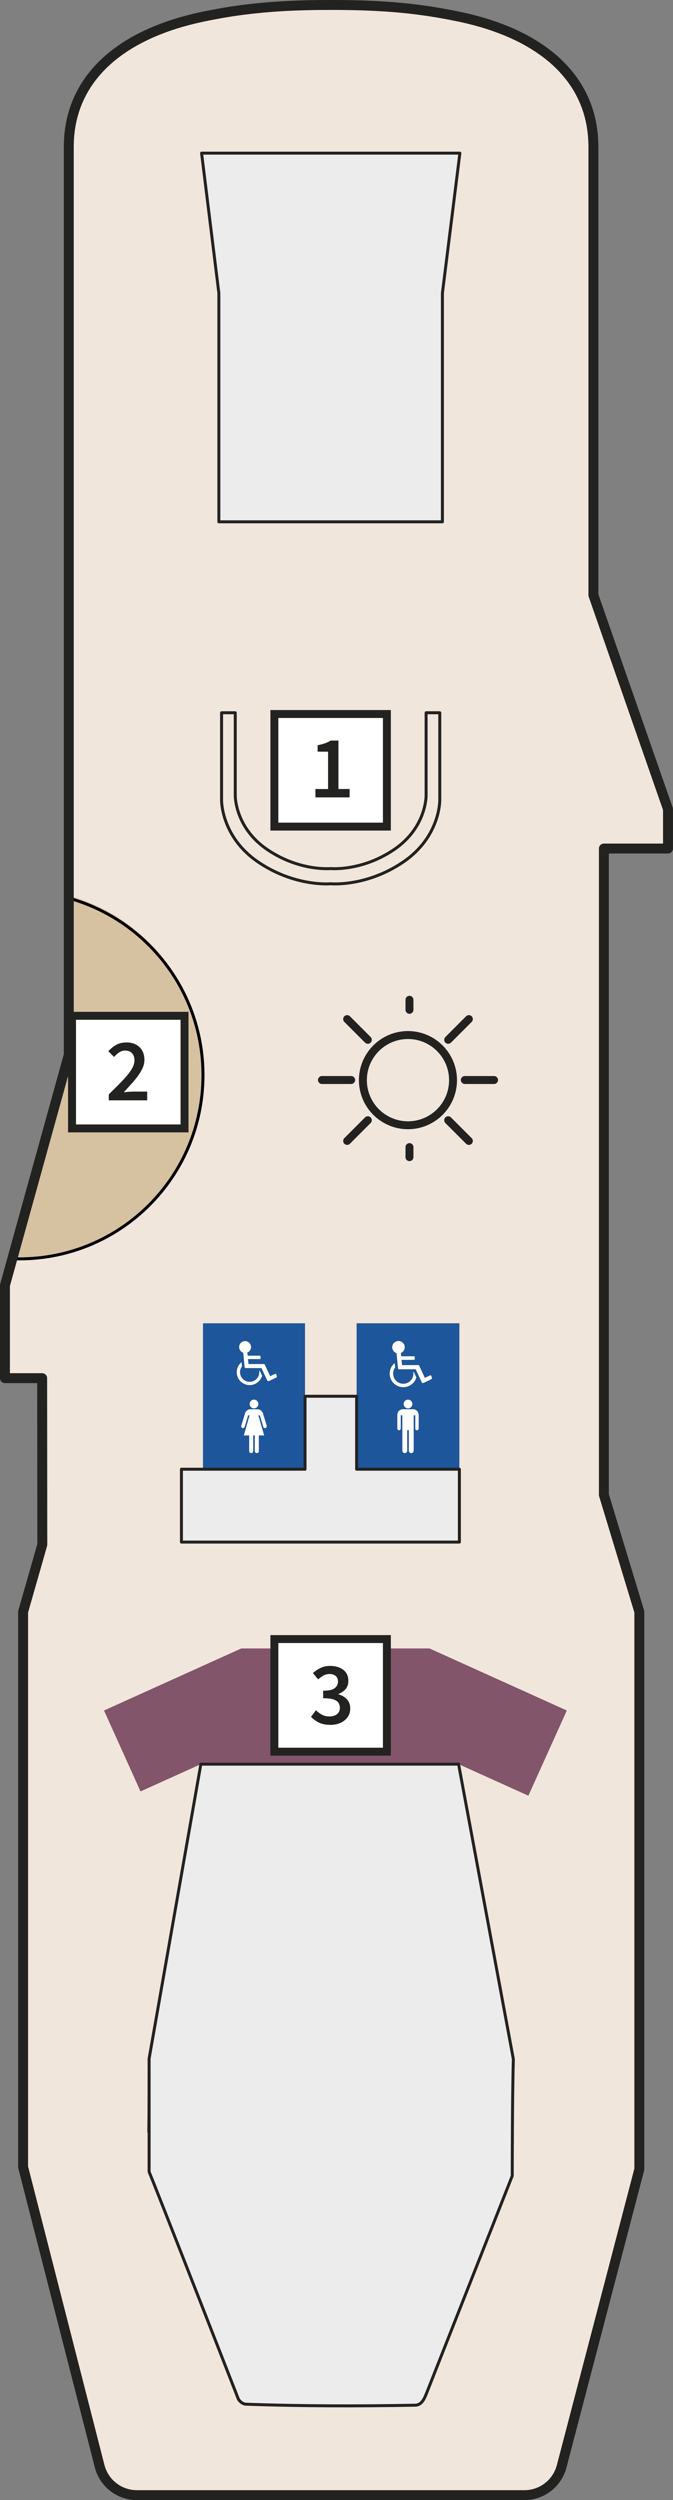 <?xml version="1.0" encoding="UTF-8"?>
<svg id="Ebene_1" data-name="Ebene 1" xmlns="http://www.w3.org/2000/svg" viewBox="0 0 466.73 1732.38">
  <rect x="0" y="0" width="466.73" height="1732.38" fill="#808080" stroke="none"/>
  <defs>
    <style>
      .cls-1, .cls-2, .cls-3, .cls-4 {
        fill: none;
      }

      .cls-5 {
        stroke-miterlimit: 2.75;
        stroke-width: 5.5px;
      }

      .cls-5, .cls-6 {
        fill: #fff;
      }

      .cls-5, .cls-3, .cls-4 {
        stroke: #222221;
      }

      .cls-7 {
        fill: #82556b;
      }

      .cls-2 {
        stroke: #000;
        stroke-miterlimit: 6.88;
      }

      .cls-2, .cls-3 {
        stroke-width: 2.06px;
      }

      .cls-8 {
        isolation: isolate;
      }

      .cls-9 {
        fill: #d6c1a1;
      }

      .cls-3, .cls-4 {
        stroke-linecap: round;
        stroke-linejoin: round;
      }

      .cls-10 {
        fill: #f1e6dc;
      }

      .cls-11 {
        fill: #222221;
      }

      .cls-12 {
        fill: #1d569a;
      }

      .cls-4 {
        stroke-width: 6.88px;
      }

      .cls-13 {
        fill: #ececec;
      }
    </style>
  </defs>
  <g class="cls-8">
    <g id="Flächen">
      <path class="cls-10" d="M221.07,3.48l-8.23.14-7.95.25-7.73.35-7.55.49-7.41.61-7.31.74-7.26.88-7.25,1.03-7.29,1.21-7.36,1.38-5.55,1.13-4.89,1.09-4.76,1.19-4.64,1.27-4.51,1.36-4.38,1.44-4.26,1.54-4.13,1.62-4,1.7-3.87,1.78-3.74,1.87-3.61,1.93-3.48,2.03-3.35,2.11-3.21,2.18-3.08,2.26-2.95,2.32-2.81,2.42-2.68,2.5-2.54,2.55-2.4,2.64-2.26,2.71-2.13,2.77-1.99,2.85-1.84,2.9-1.71,3.01-1.56,3.04-1.42,3.12-1.28,3.18-1.14,3.26-.99,3.32-.85,3.37-.7,3.45-.55,3.49-.41,3.57-.25,3.61-.1,3.69v630.09L3.43,890.62v64.34h25.79l.1,115.36-13.31,46.53v384.77l53.06,207.24c3.02,11.81,13.67,20.07,25.85,20.07h268.76c12.14,0,22.75-8.19,25.82-19.93l53.88-205.91v-386.27l-24.58-80.98v-447.89h44.47v-27.25l-51.74-148.3V101.61l-.08-3.69-.23-3.65-.37-3.57-.52-3.51-.67-3.45-.81-3.39-.96-3.34-1.1-3.25-1.25-3.2-1.39-3.14-1.53-3.06-1.67-3.01-1.82-2.92-1.95-2.87-2.1-2.79-2.24-2.71-2.37-2.65-2.51-2.57-2.65-2.52-2.79-2.42-2.92-2.36-3.06-2.26-3.19-2.2-3.32-2.13-3.45-2.03-3.58-1.97-3.72-1.87-3.85-1.82-3.98-1.71-4.1-1.62-4.23-1.56-4.36-1.47-4.49-1.38-4.61-1.29-4.73-1.19-4.86-1.13-1.03-.21-7.45-1.5-7.34-1.33-7.27-1.17-7.25-1-7.27-.86-7.33-.7-7.44-.56-7.59-.45-7.78-.33-8.02-.21-8.31-.12-6.38-.02-8.54.04h0ZM318.03,1222.44l37.98,204.35c-.76,26.53-.76,80.89-.76,80.89,0,0-57.04,144.64-59.18,150-1.61,4.05-3.44,8.95-8.26,8.95-39.22.69-77.75.69-116.97-.69-2.06,0-4.13-1.38-5.5-3.44,0,0-56.42-144.5-61.93-157.57v-78.44c0,17.2,0,33.72-.18,50.86l.18-50.86,35.89-204.06h178.74ZM247.32,967.5v50.56h71.26v50.48H125.84v-50.48h85.7v-50.56h35.78ZM163.15,493.89v57.33s-.34,22.09,22.09,37.38c22.43,15.3,44.06,13.25,44.06,13.25h.06s21.63,2.04,44.06-13.25c22.43-15.3,22.09-37.38,22.09-37.38v-57.33h9.48v60.61s.39,25.26-25.26,42.74-50.37,15.15-50.37,15.15h-.07s-24.72,2.33-50.37-15.15c-25.64-17.48-25.26-42.74-25.26-42.74v-60.61h9.48ZM318.93,106.12l-12.12,97v158.47h-155.04v-158.47l-11.98-97h179.14Z"/>
      <polygon class="cls-7" points="167.32 1142.26 167.31 1142.27 167.31 1142.26 72.13 1185.25 97.46 1241.33 139.3 1222.44 139.3 1222.44 318.03 1222.44 318.03 1222.44 366.43 1244.3 393.09 1185.25 297.93 1142.28 297.93 1142.26 167.32 1142.26"/>
      <path class="cls-9" d="M47.69,729.65L7.2,871.98c2.83.2,5.69.3,8.57.3,69.03,0,124.99-57.27,124.99-127.92,0-59.36-39.51-109.27-93.08-123.7v108.99h0Z"/>
    </g>
    <g id="Crew">
      <polygon class="cls-13" points="151.78 203.12 151.78 361.58 306.81 361.58 306.81 203.12 318.93 106.12 139.8 106.12 151.78 203.12"/>
      <rect class="cls-1" x="171.98" y="1152.64" width="112.43" height="44.26"/>
      <path class="cls-13" d="M103.22,1477.36c.18-17.14.18-33.65.18-50.86l35.89-204.06h178.74l37.98,204.35c-.76,26.53-.76,80.89-.76,80.89,0,0-57.04,144.64-59.18,150-1.61,4.05-3.44,8.95-8.26,8.95-39.22.69-77.75.69-116.97-.69-2.06,0-4.13-1.38-5.5-3.44,0,0-56.42-144.5-61.93-157.57v-78.44"/>
      <polygon class="cls-13" points="211.54 967.5 211.54 1018.06 125.83 1018.06 125.83 1068.55 318.58 1068.55 318.58 1018.06 247.32 1018.06 247.32 967.5 211.54 967.5"/>
      <path class="cls-10" d="M163.15,493.89v57.33s-.34,22.09,22.09,37.38c22.43,15.3,44.06,13.25,44.06,13.25h.06s21.63,2.04,44.06-13.25c22.43-15.3,22.09-37.38,22.09-37.38v-57.33h9.48v60.61s.39,25.26-25.26,42.74-50.37,15.15-50.37,15.15h-.07s-24.72,2.33-50.37-15.15c-25.64-17.48-25.26-42.74-25.26-42.74v-60.61h9.48Z"/>
    </g>
    <g id="Toiletten">
      <rect class="cls-12" x="140.77" y="916.95" width="70.76" height="101.11"/>
      <rect class="cls-12" x="247.32" y="916.95" width="71.26" height="101.11"/>
      <path class="cls-6" d="M282.97,975.89c-1.67,0-3.01-1.36-3.01-3.02s1.35-3.03,3.01-3.03,2.99,1.35,2.99,3.03-1.33,3.02-2.99,3.02ZM279.03,1005.21v-24.53h-1.12v9.03c0,1.82-2.37,1.82-2.37,0v-9.28c0-2.17,1.71-3.91,3.84-3.91h7.1c2.33,0,3.87,1.97,3.87,3.98v9.22c0,1.83-2.34,1.83-2.34,0v-9.03h-1.12v24.53c0,.94-.76,1.69-1.68,1.69s-1.68-.76-1.68-1.69v-14.22h-1.13v14.22c0,.94-.75,1.69-1.69,1.69s-1.68-.76-1.68-1.69h-.01Z"/>
      <path class="cls-6" d="M179.17,980.73h0l4.03,13.93h-3.71v10.85c0,1.86-2.77,1.84-2.77,0v-10.91h-1.12v10.9c0,1.87-2.79,1.87-2.79,0v-10.84h-3.72l3.98-13.93h-1l-2.33,7.85c-.55,1.72-2.89,1.02-2.35-.81l2.58-8.55c.28-.97,1.49-2.69,3.62-2.69h5.09c2.1,0,3.32,1.73,3.65,2.69l2.58,8.53c.52,1.83-1.81,2.59-2.37.8l-2.32-7.82h-1.06ZM179.17,980.73h0ZM179.17,980.73h0ZM179.17,980.73h0ZM179.17,980.73h0ZM176.16,975.9c-1.67,0-3.01-1.36-3.01-3.03s1.35-3.03,3.01-3.03,3.01,1.36,3.01,3.03-1.36,3.03-3.01,3.03Z"/>
      <path class="cls-6" d="M191.62,952.43c.21.45.42,1.13.41,1.53-.03.33-.24.5-.65.7l-4.36,2.06c-.61.3-.95.36-1.18.31-.19-.05-.36-.19-.52-.51l-4-8.55h-10.96c-.3,0-.43-.06-.54-.21-.1-.13-.17-.4-.19-.79l-.94-9.64c-1.65-.54-2.84-2.08-2.84-3.92,0-2.28,1.84-4.12,4.12-4.12s4.12,1.84,4.12,4.12c0,1.72-1.05,3.19-2.55,3.8l.21,2.18h8.36c.25,0,.36.05.46.17.11.14.17.47.17,1.01s-.06.85-.17,1c-.1.12-.21.17-.46.17h-8.13l.33,3.45h10.64s.09,0,.13,0h.02s.03,0,.06,0h.05s.02,0,.03,0c0,0,.01,0,.02,0,.01,0,.03.01.05.02h.01s.03.01.04.03c0,0,.02.01.02.01,0,0,.01.01.01.01.09.07.16.17.24.34l3.74,8.01,3.2-1.51c.32-.15.48-.19.61-.17.2.03.3.14.43.43M167.38,944.02s-.08.01-.12.04c-1.96,1.71-3.09,4.17-3.09,6.76,0,4.94,4.03,8.96,8.97,8.96,1.97,0,3.85-.63,5.42-1.82,1.52-1.15,2.65-2.79,3.19-4.62.01-.04,0-.08-.01-.12l-1.58-3.36c-.03-.06-.09-.1-.16-.1h-.06s-.1.02-.13.06c-.03.03-.05.09-.04.14.04.3.06.58.06.87,0,3.68-3,6.68-6.68,6.68s-6.69-3-6.69-6.68c0-1.44.45-2.81,1.31-3.96.02-.03.03-.08.03-.12l-.25-2.57c0-.06-.05-.12-.11-.14-.02,0-.04-.01-.06-.01"/>
      <path class="cls-6" d="M299.12,953.49c.22.47.44,1.18.43,1.61-.03.35-.25.53-.69.74l-4.59,2.17c-.65.31-1,.38-1.24.33-.2-.06-.39-.21-.55-.54l-4.2-8.99h-11.53c-.31,0-.45-.06-.56-.21-.11-.14-.18-.42-.2-.83l-.98-10.14c-1.73-.56-2.99-2.19-2.99-4.11,0-2.39,1.93-4.33,4.33-4.33s4.33,1.94,4.33,4.33c0,1.81-1.11,3.36-2.68,4l.22,2.29h8.79c.27,0,.39.05.48.18.12.15.18.5.18,1.06s-.07.89-.18,1.05c-.1.13-.22.18-.48.18h-8.55l.35,3.63h11.18s.1,0,.14,0h.03s.03,0,.06,0h.05s.03,0,.03,0,.02,0,.03,0c.02,0,.03.01.05.02h.01s.03.02.05.03c0,0,.02.01.02.01,0,0,.02.01.02.01.09.07.17.18.25.36l3.93,8.42,3.37-1.6c.33-.16.51-.19.63-.18.21.03.31.14.46.46M273.62,944.64s-.09.02-.12.05c-2.06,1.8-3.25,4.39-3.25,7.11,0,5.2,4.23,9.43,9.43,9.43,2.08,0,4.05-.66,5.7-1.92,1.6-1.21,2.78-2.94,3.34-4.85.01-.04,0-.09-.01-.13l-1.65-3.54c-.03-.06-.09-.1-.17-.1h-.07s-.1.02-.14.06c-.03.03-.05.09-.04.14.04.31.06.62.06.92,0,3.87-3.15,7.03-7.03,7.03s-7.03-3.15-7.03-7.03c0-1.51.47-2.96,1.38-4.17.03-.03.04-.08.03-.12l-.26-2.7c0-.07-.05-.12-.12-.15-.02,0-.05-.01-.07-.01"/>
    </g>
    <g id="Konturen">
      <path class="cls-3" d="M29.23,954.96H3.44v-64.34l44.26-159.7V100.83l.11-3.69.25-3.61.41-3.57.55-3.49.7-3.45.85-3.37.99-3.32,1.14-3.26,1.28-3.18,1.42-3.12,1.56-3.04,1.71-3.01,1.84-2.9,1.99-2.85,2.13-2.77,2.26-2.71,2.4-2.64,2.54-2.55,2.68-2.5,2.81-2.42,2.95-2.32,3.08-2.26,3.21-2.18,3.35-2.11,3.48-2.03,3.61-1.93,3.74-1.87,3.87-1.78,4-1.7,4.13-1.62,4.26-1.54,4.38-1.44,4.51-1.36,4.64-1.27,4.76-1.19,4.89-1.09,5.55-1.13,7.36-1.38,7.29-1.21,7.25-1.03,7.26-.88,7.31-.74,7.41-.61,7.55-.49,7.73-.35,7.95-.25,8.23-.14,8.54-.04,6.38.02,8.31.12,8.02.21,7.78.33,7.59.45,7.44.56,7.33.7,7.27.86,7.25,1,7.27,1.17,7.34,1.33,7.45,1.5,1.03.21,4.86,1.13,4.73,1.19,4.61,1.29,4.49,1.38,4.36,1.47,4.23,1.56,4.1,1.62,3.98,1.71,3.85,1.82,3.72,1.87,3.58,1.97,3.45,2.03,3.32,2.13,3.19,2.2,3.06,2.26,2.92,2.36,2.79,2.42,2.65,2.52,2.51,2.57,2.37,2.66,2.24,2.71,2.1,2.79,1.95,2.87,1.82,2.92,1.67,3.01,1.53,3.06,1.39,3.14,1.25,3.2,1.1,3.25.96,3.34.81,3.39.67,3.45.52,3.51.37,3.57.23,3.65.08,3.69v310.81l51.74,148.3v27.25h-44.47v447.89l24.58,80.98v386.27l-53.88,205.91c-3.08,11.74-13.68,19.93-25.82,19.93H94.94c-12.19,0-22.83-8.26-25.85-20.07l-53.06-207.24v-384.77l13.31-46.54-.1-115.36h0Z"/>
      <path class="cls-2" d="M8.54,872.2c1.63.06,3.27.1,4.91.1,70.32,0,127.32-57,127.32-127.32,0-58.45-39.39-107.71-93.08-122.66"/>
      <polygon class="cls-3" points="151.78 203.12 151.78 361.58 306.81 361.58 306.81 203.12 318.93 106.12 139.8 106.12 151.78 203.12"/>
      <path class="cls-3" d="M103.22,1477.36c.18-17.14.18-33.65.18-50.86l35.89-204.06h178.74l37.98,204.35c-.76,26.53-.76,80.89-.76,80.89,0,0-57.04,144.64-59.18,150-1.61,4.05-3.44,8.95-8.26,8.95-39.22.69-77.75.69-116.97-.69-2.06,0-4.13-1.38-5.5-3.44,0,0-56.42-144.5-61.93-157.57v-78.44"/>
      <polygon class="cls-3" points="211.54 967.5 211.54 1018.06 125.83 1018.06 125.83 1068.55 318.58 1068.55 318.58 1018.06 247.32 1018.06 247.32 967.5 211.54 967.5"/>
      <path class="cls-3" d="M163.15,493.89v57.33s-.34,22.09,22.09,37.38c22.43,15.3,44.06,13.25,44.06,13.25h.06s21.63,2.04,44.06-13.25c22.43-15.3,22.09-37.38,22.09-37.38v-57.33h9.48v60.61s.39,25.26-25.26,42.74-50.37,15.15-50.37,15.15h-.07s-24.72,2.33-50.37-15.15c-25.64-17.48-25.26-42.74-25.26-42.74v-60.61h9.48Z"/>
    </g>
    <g id="Nummern">
      <g>
        <rect class="cls-5" x="190.28" y="494.76" width="78.02" height="78.02"/>
        <path class="cls-11" d="M218.73,552.55v-5.82h8.79v-25.89h-7.25v-4.46c1.94-.37,3.63-.82,5.08-1.33,1.44-.52,2.79-1.15,4.03-1.89h5.33v33.56h7.75v5.82h-23.72Z"/>
      </g>
      <g>
        <rect class="cls-5" x="49.95" y="703.88" width="78.02" height="78.02"/>
        <path class="cls-11" d="M75.43,762.47v-4.15c3.67-3.55,6.84-6.72,9.5-9.51,2.66-2.79,4.71-5.33,6.16-7.62,1.44-2.29,2.17-4.43,2.17-6.41s-.56-3.72-1.67-4.95c-1.11-1.24-2.72-1.86-4.83-1.86-1.53,0-2.92.43-4.18,1.3-1.26.87-2.43,1.9-3.5,3.1l-3.96-3.96c1.82-1.94,3.7-3.44,5.64-4.49,1.94-1.05,4.25-1.58,6.94-1.58,3.8,0,6.82,1.09,9.08,3.28,2.25,2.19,3.38,5.12,3.38,8.79,0,2.31-.65,4.68-1.95,7.09-1.3,2.42-3.03,4.89-5.2,7.4s-4.55,5.16-7.15,7.93c1.03-.08,2.15-.17,3.34-.28,1.2-.1,2.27-.16,3.22-.16h9.66v6.07h-26.64Z"/>
      </g>
      <g>
        <rect class="cls-5" x="190.28" y="1135.76" width="78.02" height="78.02"/>
        <path class="cls-11" d="M229.08,1195.2c-3.18,0-5.86-.54-8.02-1.64-2.17-1.09-3.96-2.4-5.36-3.93l3.41-4.58c1.2,1.2,2.56,2.22,4.09,3.06,1.53.85,3.28,1.27,5.26,1.27,2.15,0,3.89-.53,5.23-1.58,1.34-1.05,2.01-2.51,2.01-4.37,0-1.36-.34-2.55-1.03-3.56-.68-1.01-1.86-1.78-3.53-2.32-1.67-.54-4.02-.8-7.03-.8v-5.2c3.88,0,6.56-.6,8.05-1.8,1.49-1.2,2.23-2.7,2.23-4.52,0-1.65-.52-2.94-1.55-3.87-1.03-.93-2.46-1.39-4.27-1.39-1.53,0-2.93.34-4.21,1.03s-2.52,1.58-3.72,2.7l-3.65-4.4c1.69-1.49,3.5-2.68,5.42-3.59,1.92-.91,4.05-1.36,6.41-1.36,3.8,0,6.87.89,9.23,2.69,2.35,1.8,3.53,4.36,3.53,7.71,0,2.19-.61,4.04-1.82,5.55-1.22,1.51-2.9,2.68-5.04,3.5v.25c2.31.62,4.25,1.75,5.82,3.41,1.57,1.65,2.35,3.78,2.35,6.38,0,2.39-.63,4.44-1.89,6.13s-2.93,2.99-5.02,3.9c-2.08.91-4.39,1.36-6.9,1.36h0Z"/>
      </g>
    </g>
    <g id="Außenkontur">
      <path class="cls-4" d="M29.23,954.96H3.44v-64.34l44.26-159.7V100.83l.11-3.69.25-3.61.41-3.57.55-3.49.7-3.45.85-3.37.99-3.32,1.14-3.26,1.28-3.18,1.42-3.12,1.56-3.04,1.71-3.01,1.84-2.9,1.99-2.85,2.13-2.77,2.26-2.71,2.4-2.64,2.54-2.55,2.68-2.5,2.81-2.42,2.95-2.32,3.08-2.26,3.21-2.18,3.35-2.11,3.48-2.03,3.61-1.93,3.74-1.87,3.87-1.78,4-1.7,4.13-1.62,4.26-1.54,4.38-1.44,4.51-1.36,4.64-1.27,4.76-1.19,4.89-1.09,5.55-1.13,7.36-1.38,7.29-1.21,7.25-1.03,7.26-.88,7.31-.74,7.41-.61,7.55-.49,7.73-.35,7.95-.25,8.23-.14,8.54-.04,6.38.02,8.31.12,8.02.21,7.78.33,7.59.45,7.44.56,7.33.7,7.27.86,7.25,1,7.27,1.17,7.34,1.33,7.45,1.5,1.03.21,4.86,1.13,4.73,1.19,4.61,1.29,4.49,1.38,4.36,1.47,4.23,1.56,4.1,1.62,3.98,1.71,3.85,1.82,3.72,1.87,3.58,1.97,3.45,2.03,3.32,2.13,3.19,2.2,3.06,2.26,2.92,2.36,2.79,2.42,2.65,2.52,2.51,2.57,2.37,2.66,2.24,2.71,2.1,2.79,1.95,2.87,1.82,2.92,1.67,3.01,1.53,3.06,1.39,3.14,1.25,3.2,1.1,3.25.96,3.34.81,3.39.67,3.45.52,3.51.37,3.57.23,3.65.08,3.69v310.81l51.74,148.3v27.25h-44.47v447.89l24.58,80.98v386.27l-53.88,205.91c-3.08,11.74-13.68,19.93-25.82,19.93H94.94c-12.19,0-22.83-8.26-25.85-20.07l-53.06-207.24v-384.77l13.31-46.54-.1-115.36h0Z"/>
    </g>
    <g id="Icon">
      <g>
        <path class="cls-11" d="M319.6,748.37c0,1.52,1.23,2.75,2.75,2.75h20.28c1.52,0,2.75-1.23,2.75-2.75s-1.23-2.75-2.75-2.75h-20.28c-1.52,0-2.75,1.23-2.75,2.75Z"/>
        <path class="cls-11" d="M308.87,778.19l14.35,14.35c1.07,1.07,2.82,1.07,3.89,0,.52-.52.81-1.21.81-1.95s-.29-1.42-.81-1.95l-14.35-14.35c-1.07-1.07-2.82-1.07-3.89,0-1.07,1.07-1.07,2.82,0,3.89Z"/>
        <path class="cls-11" d="M257.03,778.19c.52-.52.81-1.21.81-1.95s-.29-1.42-.81-1.95c-1.07-1.07-2.82-1.07-3.89,0l-14.34,14.35c-1.07,1.07-1.07,2.82,0,3.89,1.07,1.07,2.82,1.07,3.89,0l14.34-14.35Z"/>
        <path class="cls-11" d="M283.97,792.11c-1.52,0-2.75,1.23-2.75,2.75v6.97c0,1.52,1.23,2.75,2.75,2.75s2.75-1.23,2.75-2.75v-6.97c0-1.52-1.23-2.75-2.75-2.75Z"/>
        <path class="cls-11" d="M246.3,748.37c0-1.52-1.23-2.75-2.75-2.75h-20.28c-1.52,0-2.75,1.23-2.75,2.75s1.23,2.75,2.75,2.75h20.28c1.52,0,2.75-1.23,2.75-2.75Z"/>
        <path class="cls-11" d="M248.91,748.46c0,18.75,15.25,34.01,34.01,34.01s34.01-15.25,34.01-34.01-15.25-34.01-34.01-34.01-34.01,15.25-34.01,34.01ZM282.93,719.96c15.72,0,28.51,12.78,28.51,28.51s-12.78,28.51-28.51,28.51-28.51-12.78-28.51-28.51,12.78-28.51,28.51-28.51Z"/>
        <path class="cls-11" d="M238.8,708.11l14.34,14.35c1.07,1.07,2.82,1.07,3.89,0,.52-.52.81-1.21.81-1.95s-.29-1.42-.81-1.95l-14.34-14.35c-1.07-1.07-2.82-1.07-3.89,0-1.07,1.07-1.07,2.82,0,3.89Z"/>
        <path class="cls-11" d="M281.22,692.77v6.97c0,1.52,1.23,2.75,2.75,2.75s2.75-1.23,2.75-2.75v-6.97c0-1.52-1.23-2.75-2.75-2.75s-2.75,1.23-2.75,2.75Z"/>
        <path class="cls-11" d="M308.87,718.57c-1.07,1.07-1.07,2.82,0,3.89,1.07,1.07,2.82,1.07,3.89,0l14.35-14.35c.52-.52.81-1.21.81-1.95s-.29-1.42-.81-1.95c-1.07-1.07-2.82-1.07-3.89,0l-14.35,14.35Z"/>
      </g>
    </g>
  </g>
</svg>